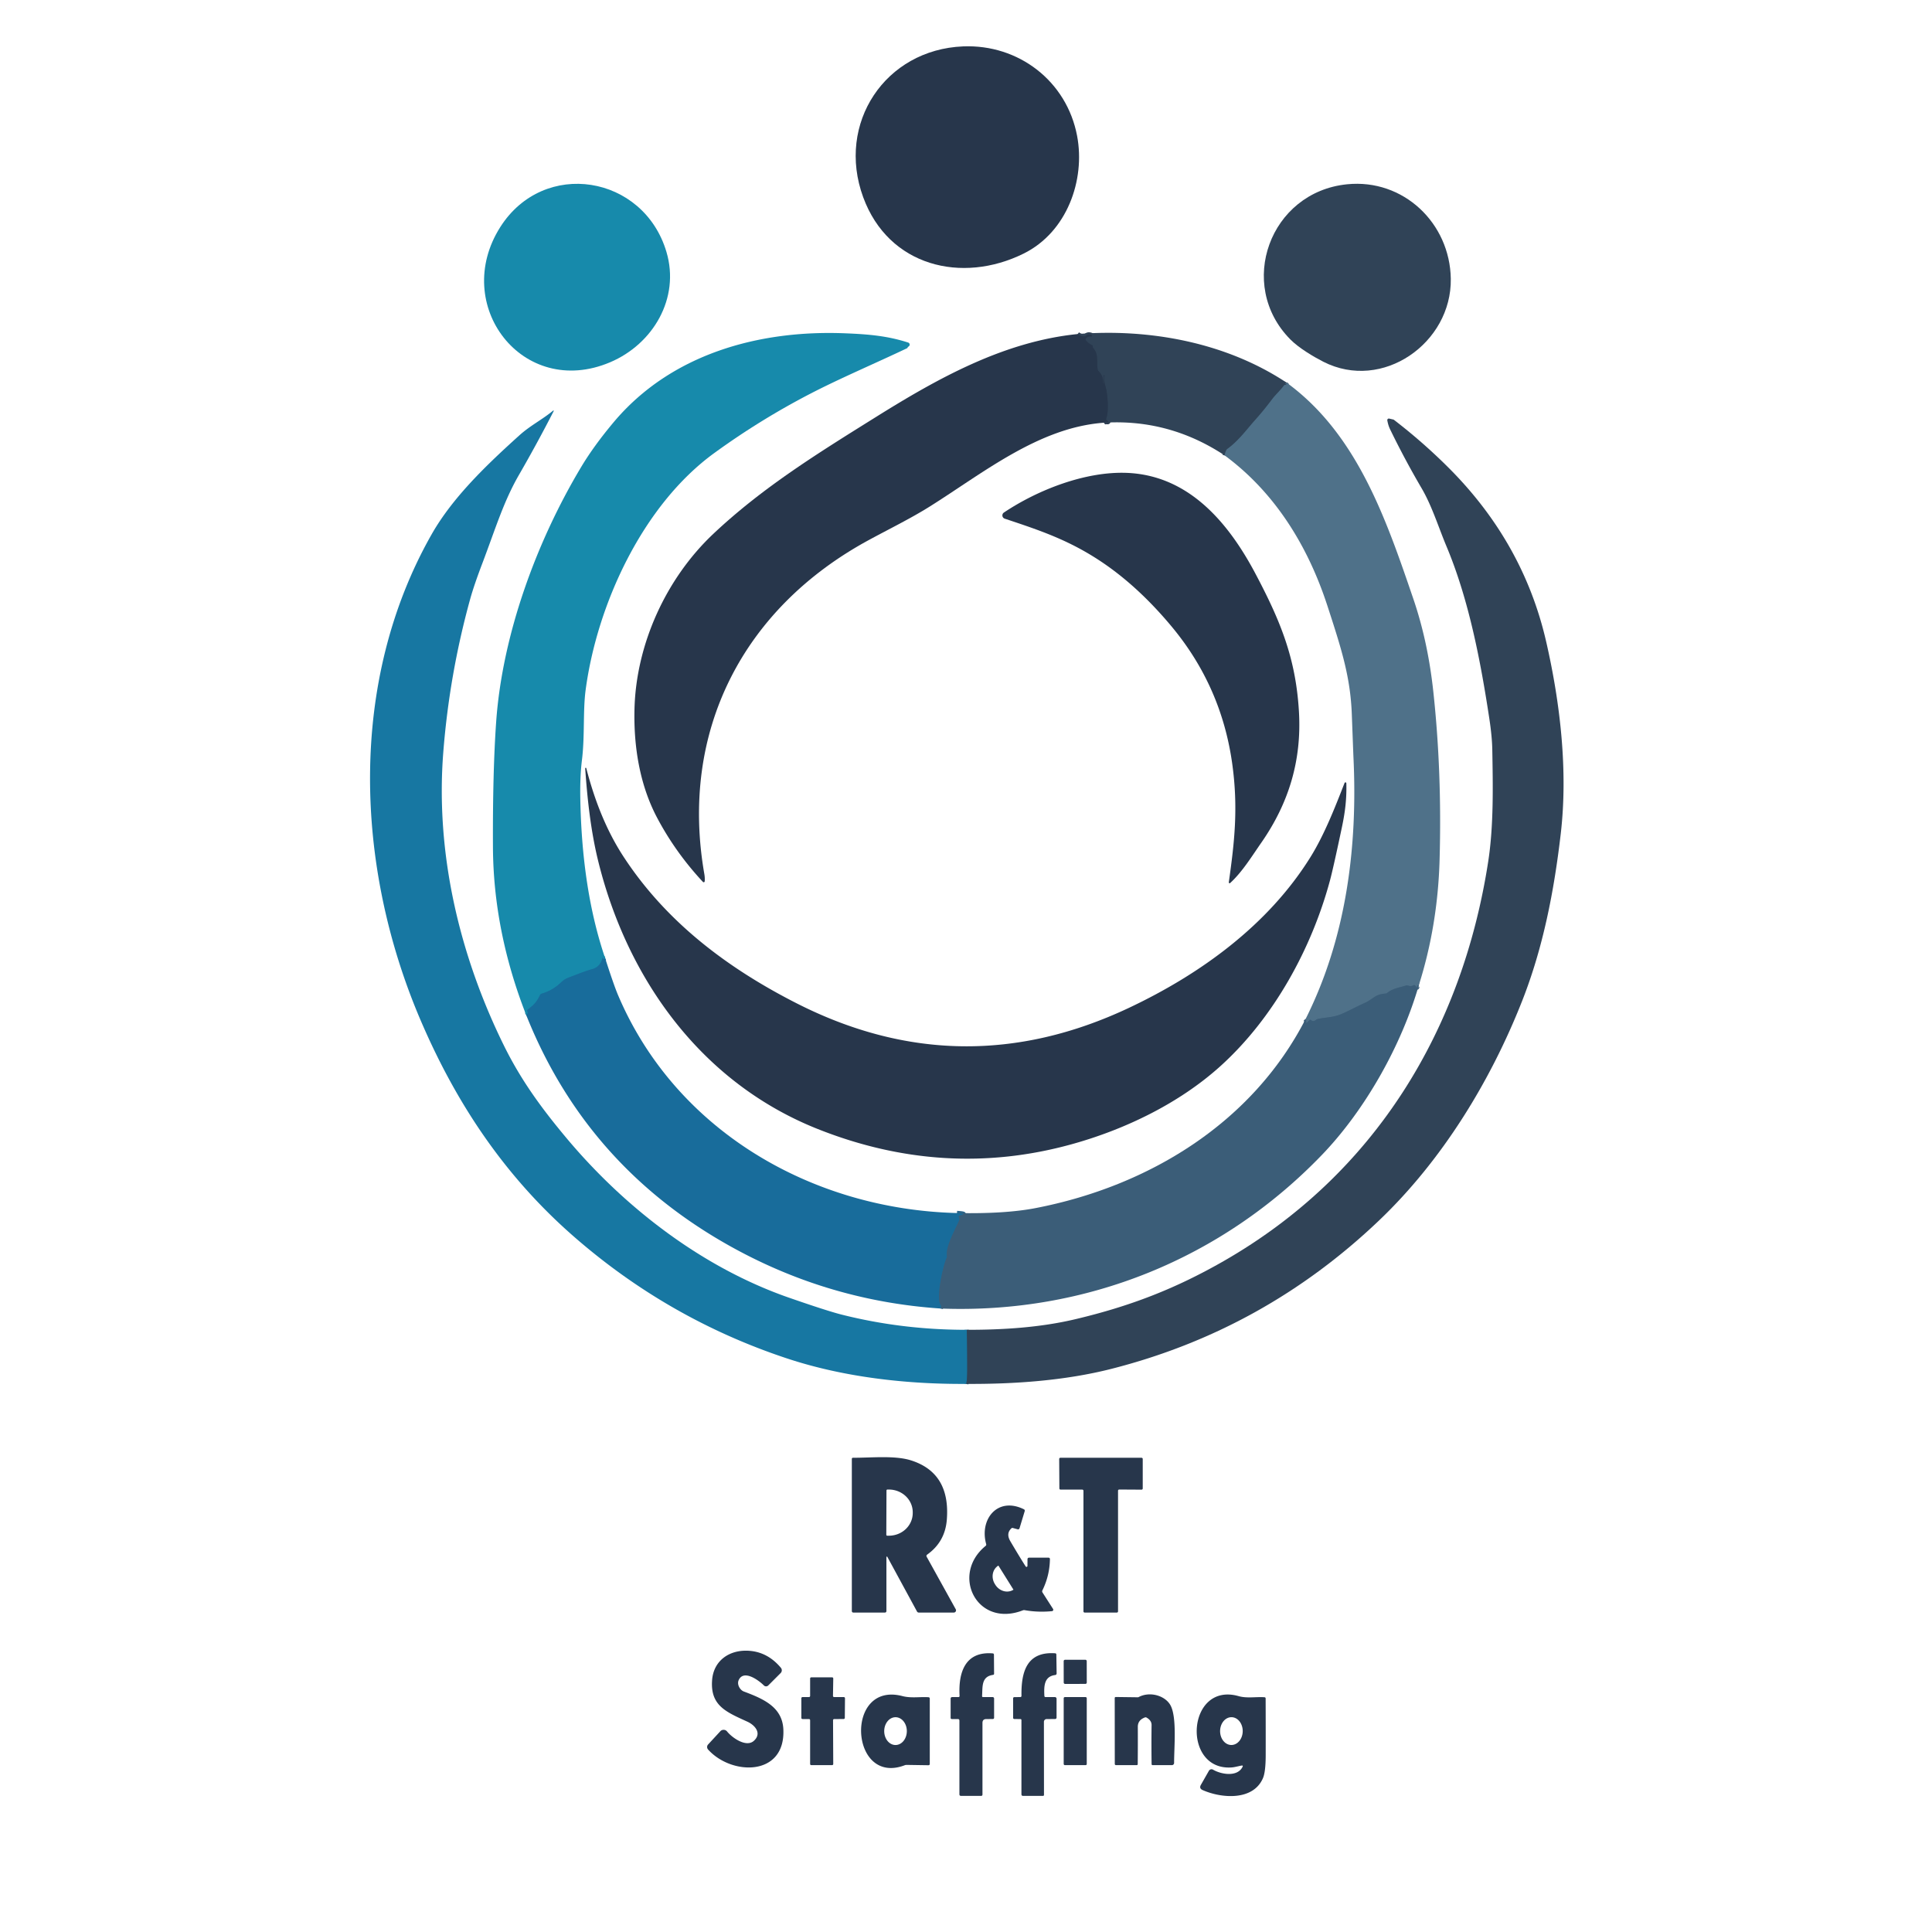 <svg xmlns="http://www.w3.org/2000/svg" viewBox="0.00 0.00 880.00 880.00"><g stroke-width="2.00" fill="none" stroke-linecap="butt"><path stroke="#405a70" d="  M 586.12 174.35  Q 586.02 174.58 585.73 174.65  Q 585.17 174.80 585.58 174.94  Q 585.81 175.02 585.95 175.16  Q 586.23 175.43 585.85 175.34  Q 585.50 175.26 585.25 175.31  Q 585.02 175.36 584.81 175.65  C 583.09 177.94 580.97 179.82 579.34 181.99  Q 575.57 187.03 571.37 191.71  C 568.11 195.36 564.14 200.84 559.00 204.53  Q 558.34 205.01 557.82 207.44"></path><path stroke="#2c3d51" d="  M 502.77 192.55  Q 503.27 192.16 504.30 192.25  Q 505.14 192.32 504.56 191.70  Q 504.37 191.49 504.11 191.37  Q 503.67 191.16 503.84 190.71  C 505.13 187.19 504.52 181.66 504.07 178.39  C 503.78 176.20 502.50 173.92 503.07 170.88  Q 503.08 170.80 503.01 170.81  Q 502.97 170.81 502.93 170.81  Q 502.76 170.82 502.76 171.00  L 502.74 174.69  Q 502.74 174.69 502.68 174.69  Q 502.65 174.68 502.62 174.68  Q 502.47 174.67 502.48 174.49  Q 502.65 171.29 500.42 169.09  A 1.57 1.52 18.3 0 1 499.97 168.23  C 499.42 164.65 500.54 161.54 497.92 158.48  Q 497.75 158.28 497.75 158.02  Q 497.75 157.86 497.73 157.69  Q 497.68 157.31 497.32 157.15  Q 495.68 156.40 494.58 154.99  Q 494.24 154.56 494.60 154.16  Q 495.56 153.07 497.01 153.28  A 0.34 0.34 0.0 0 0 497.19 152.63  Q 495.60 151.98 494.61 152.92  Q 494.28 153.23 493.84 153.22  Q 492.17 153.20 490.86 152.15"></path><path stroke="#456781" d="  M 646.25 448.77  Q 646.09 448.74 645.96 448.74  Q 645.52 448.74 645.51 449.17  Q 645.50 449.37 645.51 449.58  Q 645.52 449.95 645.27 449.67  L 644.63 448.92  Q 644.26 448.49 643.77 448.78  Q 642.72 449.41 641.43 448.93  A 1.72 1.69 45.5 0 0 640.35 448.91  C 637.61 449.76 634.17 450.29 631.93 452.21  A 1.53 1.53 0.0 0 1 631.03 452.57  C 626.40 452.80 625.40 455.14 621.58 456.84  C 617.78 458.52 614.40 460.47 610.67 462.02  C 607.41 463.37 603.91 463.38 600.36 464.09  Q 599.82 464.20 599.41 464.55  Q 598.20 465.58 597.04 464.58  Q 596.74 464.33 596.47 464.61  L 595.42 465.67  Q 594.91 466.19 594.96 465.46  Q 595.02 464.81 594.65 464.20"></path><path stroke="#2a658a" d="  M 435.89 552.52  Q 439.54 552.76 438.79 553.11  Q 438.02 553.47 437.14 553.66  Q 436.57 553.78 436.74 554.34  L 436.93 554.93  Q 437.08 555.42 436.88 555.89  C 435.07 560.12 430.73 567.62 431.30 572.05  A 1.72 1.66 54.3 0 1 431.16 573.00  C 429.52 576.62 426.20 591.46 428.55 594.52  A 0.85 0.84 -56.8 0 1 428.70 595.26  L 428.50 596.02"></path><path stroke="#187ba3" d="  M 275.63 436.41  Q 275.39 436.53 275.21 436.75  Q 274.94 437.08 274.81 436.68  L 274.69 436.31  A 0.12 0.12 0.0 0 0 274.46 436.32  Q 273.41 440.38 269.86 441.39  C 266.01 442.48 262.49 443.97 258.75 445.37  Q 257.06 446.01 255.46 447.55  Q 251.79 451.11 246.73 452.59  A 1.23 1.22 -84.7 0 0 245.98 453.22  C 244.18 456.79 243.47 457.37 240.40 459.83  Q 239.99 460.16 240.22 460.62  Q 240.71 461.60 239.65 462.28"></path><path stroke="#245d7d" d="  M 440.36 605.71  Q 440.57 615.00 440.55 624.18  Q 440.54 628.53 440.10 630.35"></path></g><path fill="#27364b" d="  M 393.16 89.80  C 380.85 56.16 403.20 22.58 438.69 21.13  C 463.96 20.10 485.89 36.94 490.61 61.91  C 494.42 82.08 485.97 105.72 466.30 115.48  C 438.14 129.44 404.71 121.34 393.16 89.80  Z"></path><path fill="#304357" d="  M 587.73 154.60  C 563.10 129.71 578.35 87.51 613.55 83.94  C 639.24 81.33 660.43 101.62 660.82 126.99  C 661.26 156.18 629.74 178.53 602.74 164.76  C 598.34 162.51 591.62 158.54 587.73 154.60  Z"></path><path fill="#178aab" d="  M 277.87 165.02  C 238.11 181.84 205.27 138.93 227.89 103.39  C 247.76 72.19 293.16 79.70 303.56 114.75  C 309.83 135.88 297.43 156.75 277.87 165.02  Z"></path><path fill="#304357" d="  M 586.12 174.35  Q 586.02 174.58 585.73 174.65  Q 585.17 174.80 585.58 174.94  Q 585.81 175.02 585.95 175.16  Q 586.23 175.43 585.85 175.34  Q 585.50 175.26 585.25 175.31  Q 585.02 175.36 584.81 175.65  C 583.09 177.94 580.97 179.82 579.34 181.99  Q 575.57 187.03 571.37 191.71  C 568.11 195.36 564.14 200.84 559.00 204.53  Q 558.34 205.01 557.82 207.44  Q 532.55 190.72 502.77 192.55  Q 503.27 192.16 504.30 192.25  Q 505.14 192.32 504.56 191.70  Q 504.37 191.49 504.11 191.37  Q 503.67 191.16 503.84 190.71  C 505.13 187.19 504.52 181.66 504.07 178.39  C 503.78 176.20 502.50 173.92 503.07 170.88  Q 503.08 170.80 503.01 170.81  Q 502.97 170.81 502.93 170.81  Q 502.76 170.82 502.76 171.00  L 502.74 174.69  Q 502.74 174.69 502.68 174.69  Q 502.65 174.68 502.62 174.68  Q 502.47 174.67 502.48 174.49  Q 502.65 171.29 500.42 169.09  A 1.57 1.52 18.3 0 1 499.97 168.23  C 499.42 164.65 500.54 161.54 497.92 158.48  Q 497.75 158.28 497.75 158.02  Q 497.75 157.86 497.73 157.69  Q 497.68 157.31 497.32 157.15  Q 495.68 156.40 494.58 154.99  Q 494.24 154.56 494.60 154.16  Q 495.56 153.07 497.01 153.28  A 0.34 0.34 0.0 0 0 497.19 152.63  Q 495.60 151.98 494.61 152.92  Q 494.28 153.23 493.84 153.22  Q 492.17 153.20 490.86 152.15  C 523.57 149.56 558.45 155.98 586.12 174.35  Z"></path><path fill="#178aab" d="  M 275.63 436.41  Q 275.39 436.53 275.21 436.75  Q 274.94 437.08 274.81 436.68  L 274.69 436.31  A 0.12 0.12 0.0 0 0 274.46 436.32  Q 273.41 440.38 269.86 441.39  C 266.01 442.48 262.49 443.97 258.75 445.37  Q 257.06 446.01 255.46 447.55  Q 251.79 451.11 246.73 452.59  A 1.23 1.22 -84.7 0 0 245.98 453.22  C 244.18 456.79 243.47 457.37 240.40 459.83  Q 239.99 460.16 240.22 460.62  Q 240.71 461.60 239.65 462.28  Q 224.70 424.00 224.53 385.74  Q 224.38 351.70 226.00 328.75  C 228.81 289.12 244.32 246.78 264.72 212.70  Q 270.50 203.05 279.52 192.30  C 305.59 161.26 345.64 150.20 385.11 151.82  C 395.75 152.25 404.33 153.01 413.66 156.03  A 1.00 0.99 -50.8 0 1 413.84 157.84  Q 413.46 158.06 413.39 158.35  A 0.36 0.34 85.3 0 1 413.20 158.59  C 398.53 165.57 382.60 172.33 369.13 179.31  Q 346.24 191.17 325.35 206.35  C 292.55 230.19 271.91 275.60 266.75 314.26  C 265.48 323.79 266.42 335.36 265.06 346.29  Q 264.14 353.70 264.32 363.74  C 264.77 388.55 267.84 413.51 275.63 436.41  Z"></path><path fill="#27364b" d="  M 490.86 152.15  Q 492.17 153.20 493.84 153.22  Q 494.28 153.23 494.61 152.92  Q 495.60 151.98 497.19 152.63  A 0.34 0.34 0.0 0 1 497.01 153.28  Q 495.56 153.07 494.60 154.16  Q 494.24 154.56 494.58 154.99  Q 495.68 156.40 497.32 157.15  Q 497.68 157.31 497.73 157.69  Q 497.75 157.86 497.75 158.02  Q 497.75 158.28 497.92 158.48  C 500.54 161.54 499.42 164.65 499.97 168.23  A 1.57 1.52 18.3 0 0 500.42 169.09  Q 502.65 171.29 502.48 174.49  Q 502.47 174.67 502.62 174.68  Q 502.65 174.68 502.68 174.69  Q 502.74 174.69 502.74 174.69  L 502.76 171.00  Q 502.76 170.82 502.93 170.81  Q 502.97 170.81 503.01 170.81  Q 503.08 170.80 503.07 170.88  C 502.50 173.92 503.78 176.20 504.07 178.39  C 504.52 181.66 505.13 187.19 503.84 190.71  Q 503.67 191.16 504.11 191.37  Q 504.37 191.49 504.56 191.70  Q 505.14 192.32 504.30 192.25  Q 503.27 192.16 502.77 192.55  C 473.09 194.70 447.60 215.62 423.32 230.82  C 414.74 236.19 404.90 241.00 395.70 246.00  C 338.55 277.00 309.46 332.96 320.81 398.08  Q 321.12 399.86 320.98 401.43  A 0.47 0.46 -64.1 0 1 320.18 401.71  Q 307.71 388.34 299.32 372.50  C 291.33 357.41 288.59 339.91 289.00 323.00  C 289.72 293.46 303.35 263.49 324.91 243.16  C 347.41 221.95 372.78 206.30 399.14 189.84  C 427.60 172.06 457.42 155.54 490.86 152.15  Z"></path><path fill="#4f7189" d="  M 586.12 174.35  C 618.25 197.82 631.40 236.63 643.75 272.75  Q 650.38 292.14 652.85 314.96  Q 656.84 351.73 655.71 391.74  Q 654.86 421.61 646.25 448.77  Q 646.09 448.74 645.96 448.74  Q 645.52 448.74 645.51 449.17  Q 645.50 449.37 645.51 449.58  Q 645.52 449.95 645.27 449.67  L 644.63 448.92  Q 644.26 448.49 643.77 448.78  Q 642.72 449.41 641.43 448.93  A 1.72 1.69 45.5 0 0 640.35 448.91  C 637.61 449.76 634.17 450.29 631.93 452.21  A 1.53 1.53 0.0 0 1 631.03 452.57  C 626.40 452.80 625.40 455.14 621.58 456.84  C 617.78 458.52 614.40 460.47 610.67 462.02  C 607.41 463.37 603.91 463.38 600.36 464.09  Q 599.82 464.20 599.41 464.55  Q 598.20 465.58 597.04 464.58  Q 596.74 464.33 596.47 464.61  L 595.42 465.67  Q 594.91 466.19 594.96 465.46  Q 595.02 464.81 594.65 464.20  C 613.28 427.14 618.47 385.57 616.46 344.53  Q 616.45 344.36 615.73 325.33  C 615.08 308.09 610.89 295.21 604.61 275.92  C 595.83 249.00 580.94 224.48 557.82 207.44  Q 558.34 205.01 559.00 204.53  C 564.14 200.84 568.11 195.36 571.37 191.71  Q 575.57 187.03 579.34 181.99  C 580.97 179.82 583.09 177.94 584.81 175.65  Q 585.02 175.36 585.25 175.31  Q 585.50 175.26 585.85 175.34  Q 586.23 175.43 585.95 175.16  Q 585.81 175.02 585.58 174.94  Q 585.17 174.80 585.73 174.65  Q 586.02 174.58 586.12 174.35  Z"></path><path fill="#1777a2" d="  M 440.36 605.71  Q 440.57 615.00 440.55 624.18  Q 440.54 628.53 440.10 630.35  C 412.81 630.53 384.13 627.28 358.27 618.68  Q 304.08 600.68 260.92 562.83  C 229.92 535.65 207.78 502.68 191.41 464.31  C 161.56 394.31 158.59 310.31 196.61 243.37  C 206.21 226.47 221.85 211.57 236.55 198.31  C 241.62 193.74 246.98 191.16 251.95 187.02  A 0.17 0.17 0.0 0 1 252.21 187.23  Q 244.68 201.92 236.43 216.22  C 229.35 228.49 225.80 240.51 219.75 256.46  Q 215.84 266.74 214.13 272.97  Q 204.66 307.29 201.90 342.81  C 198.35 388.32 209.05 434.46 229.28 475.73  C 237.24 491.99 246.74 504.87 257.85 518.17  C 284.50 550.08 320.00 577.40 359.44 591.10  Q 376.75 597.11 383.25 598.76  Q 410.86 605.74 440.36 605.71  Z"></path><path fill="#304357" d="  M 440.10 630.35  Q 440.54 628.53 440.55 624.18  Q 440.57 615.00 440.36 605.71  C 456.80 605.72 473.81 604.69 490.01 600.83  C 514.72 594.95 535.20 587.12 557.55 574.30  C 626.11 534.93 665.99 469.35 677.86 392.41  C 680.40 375.95 680.00 357.57 679.72 341.50  Q 679.61 335.52 678.39 327.47  C 674.44 301.38 669.08 273.21 658.84 248.81  C 655.20 240.14 652.28 230.52 647.53 222.40  Q 639.83 209.26 633.18 195.57  Q 632.30 193.77 631.90 191.48  A 0.72 0.71 -88.2 0 1 632.77 190.66  L 634.62 191.09  A 1.03 1.01 -18.8 0 1 634.95 191.25  Q 647.99 201.27 659.64 212.88  Q 693.88 247.01 704.26 292.26  C 710.69 320.29 714.24 351.07 710.90 379.77  C 707.87 405.82 702.90 431.63 693.24 456.10  C 678.75 492.81 656.72 528.67 628.15 555.90  Q 575.85 605.77 506.24 623.49  C 485.09 628.88 461.81 630.48 440.10 630.35  Z"></path><path fill="#27364b" d="  M 501.94 256.06  C 486.91 245.94 473.43 241.51 457.65 236.25  A 1.57 1.57 0.0 0 1 457.27 233.45  C 472.72 223.11 494.30 214.70 513.06 215.38  C 541.07 216.40 559.22 237.49 571.79 261.21  C 583.33 283.00 590.19 299.85 591.64 323.97  C 592.98 346.31 587.06 365.80 574.47 383.89  C 570.21 390.00 565.84 397.17 560.32 402.21  A 0.38 0.37 73.3 0 1 559.70 401.87  C 562.30 383.61 564.01 368.06 561.32 348.29  Q 556.48 312.76 533.65 285.36  Q 518.58 267.27 501.94 256.06  Z"></path><path fill="#27364b" d="  M 514.27 459.04  C 546.93 443.62 577.70 421.28 596.92 390.36  C 603.12 380.39 607.95 368.12 612.43 356.62  A 0.42 0.42 0.0 0 1 613.24 356.76  C 613.41 363.59 612.77 369.46 611.25 376.67  Q 607.29 395.43 605.79 401.01  C 597.51 431.77 580.36 463.47 555.96 485.54  C 537.15 502.55 512.49 514.43 488.23 521.16  C 449.10 532.02 410.42 529.32 372.55 514.28  C 319.65 493.27 285.79 446.22 272.47 392.21  C 269.15 378.75 267.52 364.09 266.55 349.98  A 0.25 0.25 0.0 0 1 267.04 349.90  C 270.71 364.08 275.97 377.90 284.02 390.22  C 303.44 419.94 331.26 440.90 362.73 456.93  Q 437.77 495.14 514.27 459.04  Z"></path><path fill="#186c9b" d="  M 275.63 436.41  Q 279.57 448.68 281.50 453.23  C 307.74 515.11 370.04 550.90 435.89 552.52  Q 439.54 552.76 438.79 553.11  Q 438.02 553.47 437.14 553.66  Q 436.57 553.78 436.74 554.34  L 436.93 554.93  Q 437.08 555.42 436.88 555.89  C 435.07 560.12 430.73 567.62 431.30 572.05  A 1.72 1.66 54.3 0 1 431.16 573.00  C 429.52 576.62 426.20 591.46 428.55 594.52  A 0.85 0.84 -56.8 0 1 428.70 595.26  L 428.50 596.02  Q 374.56 592.43 327.69 564.81  Q 266.02 528.47 239.65 462.28  Q 240.71 461.60 240.22 460.62  Q 239.99 460.16 240.40 459.83  C 243.47 457.37 244.18 456.79 245.98 453.22  A 1.23 1.22 -84.7 0 1 246.73 452.59  Q 251.79 451.11 255.46 447.55  Q 257.06 446.01 258.75 445.37  C 262.49 443.97 266.01 442.48 269.86 441.39  Q 273.41 440.38 274.46 436.32  A 0.12 0.12 0.0 0 1 274.69 436.31  L 274.81 436.68  Q 274.94 437.08 275.21 436.75  Q 275.39 436.53 275.63 436.41  Z"></path><path fill="#3b5d78" d="  M 646.25 448.77  C 638.38 476.05 621.90 505.48 602.14 526.02  C 556.62 573.34 494.63 598.55 428.50 596.02  L 428.70 595.26  A 0.85 0.84 -56.8 0 0 428.55 594.52  C 426.20 591.46 429.52 576.62 431.16 573.00  A 1.72 1.66 54.3 0 0 431.30 572.05  C 430.73 567.62 435.07 560.12 436.88 555.89  Q 437.08 555.42 436.93 554.93  L 436.74 554.34  Q 436.57 553.78 437.14 553.66  Q 438.02 553.47 438.79 553.11  Q 439.54 552.76 435.89 552.52  Q 457.76 552.97 471.75 550.26  C 523.20 540.30 570.35 511.54 594.65 464.20  Q 595.02 464.81 594.96 465.46  Q 594.91 466.19 595.42 465.67  L 596.47 464.61  Q 596.74 464.33 597.04 464.58  Q 598.20 465.58 599.41 464.55  Q 599.82 464.20 600.36 464.09  C 603.91 463.38 607.41 463.37 610.67 462.02  C 614.40 460.47 617.78 458.52 621.58 456.84  C 625.40 455.14 626.40 452.80 631.03 452.57  A 1.53 1.53 0.0 0 0 631.93 452.21  C 634.17 450.29 637.61 449.76 640.35 448.91  A 1.72 1.69 45.5 0 1 641.43 448.93  Q 642.72 449.41 643.77 448.78  Q 644.26 448.49 644.63 448.92  L 645.27 449.67  Q 645.52 449.95 645.51 449.58  Q 645.50 449.37 645.51 449.17  Q 645.52 448.74 645.96 448.74  Q 646.09 448.74 646.25 448.77  Z"></path><path fill="#27364b" d="  M 403.75 709.22  L 403.75 733.75  Q 403.75 734.50 403.00 734.50  L 388.75 734.50  Q 388.00 734.50 388.00 733.75  L 388.00 664.49  A 0.50 0.49 -89.4 0 1 388.50 663.99  C 396.56 664.04 407.44 662.85 414.81 665.14  Q 432.98 670.81 431.26 692.27  Q 430.45 702.29 422.36 708.07  Q 421.76 708.50 422.12 709.15  L 435.33 733.00  A 1.01 1.01 0.0 0 1 434.45 734.50  L 418.47 734.50  A 0.89 0.88 75.9 0 1 417.69 734.03  L 404.16 709.12  A 0.22 0.22 0.0 0 0 403.75 709.22  Z  M 403.78 678.89  L 403.70 699.07  A 0.42 0.42 0.0 0 0 404.12 699.49  L 404.86 699.49  A 10.84 10.33 0.2 0 0 415.74 689.20  L 415.74 688.84  A 10.84 10.33 0.2 0 0 404.94 678.47  L 404.20 678.47  A 0.42 0.42 0.0 0 0 403.78 678.89  Z"></path><path fill="#27364b" d="  M 492.96 678.50  L 483.07 678.50  A 0.54 0.54 0.0 0 1 482.53 677.96  L 482.45 664.54  A 0.54 0.54 0.0 0 1 482.99 664.00  L 519.96 664.00  A 0.54 0.54 0.0 0 1 520.50 664.54  L 520.50 677.98  A 0.54 0.54 0.0 0 1 519.96 678.52  L 509.79 678.46  A 0.54 0.54 0.0 0 0 509.25 679.00  L 509.25 733.96  A 0.54 0.54 0.0 0 1 508.71 734.50  L 494.04 734.50  A 0.54 0.54 0.0 0 1 493.50 733.96  L 493.50 679.04  A 0.54 0.54 0.0 0 0 492.96 678.50  Z"></path><path fill="#27364b" d="  M 467.99 713.26  L 468.01 710.15  A 0.66 0.66 0.0 0 1 468.67 709.50  L 477.53 709.50  Q 478.24 709.50 478.23 710.21  Q 478.09 717.70 474.80 724.39  Q 474.55 724.89 474.85 725.36  L 479.66 732.87  A 0.65 0.65 0.0 0 1 479.18 733.86  Q 472.91 734.49 466.73 733.41  Q 466.30 733.33 465.89 733.49  C 445.00 741.59 432.83 717.29 448.93 704.14  Q 449.33 703.81 449.19 703.32  C 446.02 691.92 454.45 681.55 466.40 687.47  A 0.69 0.68 21.9 0 1 466.75 688.28  L 464.38 696.11  A 0.69 0.68 -74.3 0 1 463.55 696.58  L 461.30 695.97  A 0.65 0.62 29.6 0 0 460.70 696.12  Q 458.11 698.48 460.22 702.05  Q 464.82 709.85 467.19 713.50  A 0.44 0.43 -61.5 0 0 467.99 713.26  Z  M 461.61 724.06  L 454.77 713.12  A 0.03 0.03 0.0 0 0 454.73 713.11  L 454.68 713.14  A 6.32 5.73 58.0 0 0 453.17 721.54  L 453.34 721.81  A 6.32 5.73 58.0 0 0 461.55 724.13  L 461.60 724.10  A 0.03 0.03 0.0 0 0 461.61 724.06  Z"></path><path fill="#27364b" d="  M 340.46 784.22  C 330.86 779.82 323.49 776.98 324.35 765.32  C 325.00 756.31 332.34 751.27 341.28 751.92  Q 349.74 752.54 355.69 759.67  A 1.77 1.77 0.0 0 1 355.58 762.05  L 349.93 767.70  A 1.41 1.41 0.0 0 1 347.93 767.69  C 345.72 765.46 338.72 760.19 336.44 765.32  C 335.58 767.26 337.06 769.80 338.81 770.46  C 347.79 773.82 356.36 777.55 356.81 787.73  C 357.77 809.18 333.29 808.85 322.52 796.88  A 1.71 1.70 45.5 0 1 322.54 794.58  L 328.10 788.56  A 2.04 2.03 47.1 0 1 331.19 788.68  C 333.40 791.45 339.87 796.10 343.38 792.92  C 347.19 789.46 343.78 785.74 340.46 784.22  Z"></path><path fill="#27364b" d="  M 437.07 772.42  C 436.50 762.03 439.42 752.08 452.14 753.09  Q 452.72 753.13 452.73 753.73  L 452.79 762.32  Q 452.80 762.82 452.30 762.89  C 446.87 763.66 447.61 768.40 447.32 772.49  Q 447.29 773.00 447.80 773.00  L 452.15 773.00  A 0.65 0.65 0.0 0 1 452.80 773.65  L 452.80 782.43  A 0.56 0.55 89.5 0 1 452.26 782.99  L 449.24 783.01  Q 447.50 783.02 447.50 784.76  L 447.50 817.37  Q 447.50 818.00 446.87 818.00  L 437.75 818.00  Q 437.00 818.00 437.00 817.25  L 437.00 783.75  Q 437.00 783.00 436.25 783.00  L 433.50 783.00  A 0.50 0.50 0.0 0 1 433.00 782.50  L 433.00 773.75  Q 433.00 773.00 433.75 773.00  L 436.51 773.00  Q 437.10 773.00 437.07 772.42  Z"></path><path fill="#27364b" d="  M 464.76 783.01  L 462.00 782.99  A 0.55 0.55 0.0 0 1 461.46 782.44  L 461.46 773.56  A 0.54 0.54 0.0 0 1 462.00 773.02  L 464.76 772.99  A 0.51 0.51 0.0 0 0 465.27 772.48  C 465.10 761.88 467.44 752.13 480.64 753.05  A 0.54 0.54 0.0 0 1 481.15 753.59  L 481.28 762.23  A 0.72 0.71 86.0 0 1 480.66 762.95  C 475.55 763.56 475.47 768.02 475.70 772.45  Q 475.73 773.00 476.28 773.00  L 480.50 773.00  A 0.75 0.75 0.0 0 1 481.25 773.75  L 481.25 782.34  A 0.66 0.65 -0.4 0 1 480.60 782.99  L 476.74 783.01  A 1.25 1.25 0.0 0 0 475.49 784.26  L 475.52 817.52  Q 475.52 818.00 475.04 818.00  L 466.00 818.00  Q 465.25 818.00 465.25 817.25  L 465.25 783.51  Q 465.25 783.01 464.76 783.01  Z"></path><rect fill="#27364b" x="-5.25" y="-5.50" transform="translate(489.75,761.50) rotate(-0.1)" width="10.50" height="11.00" rx="0.59"></rect><path fill="#27364b" d="  M 379.44 783.54  L 379.53 803.47  A 0.53 0.53 0.0 0 1 379.00 804.00  L 369.53 804.00  A 0.53 0.53 0.0 0 1 369.00 803.47  L 369.00 783.53  A 0.53 0.53 0.0 0 0 368.47 783.00  L 365.53 783.00  A 0.53 0.53 0.0 0 1 365.00 782.47  L 365.00 773.53  A 0.53 0.53 0.0 0 1 365.53 773.00  L 368.47 773.00  A 0.53 0.53 0.0 0 0 369.00 772.47  L 369.00 764.53  A 0.53 0.53 0.0 0 1 369.53 764.00  L 379.01 764.00  A 0.53 0.53 0.0 0 1 379.54 764.54  L 379.41 772.46  A 0.53 0.53 0.0 0 0 379.94 773.00  L 384.35 773.00  A 0.53 0.53 0.0 0 1 384.88 773.54  L 384.80 782.47  A 0.53 0.53 0.0 0 1 384.27 782.99  L 379.97 783.01  A 0.53 0.53 0.0 0 0 379.44 783.54  Z"></path><path fill="#27364b" d="  M 412.07 804.05  C 387.01 813.58 384.57 765.63 411.06 772.55  C 414.97 773.57 418.88 772.82 422.88 773.06  Q 423.50 773.10 423.50 773.72  L 423.50 803.40  Q 423.50 804.05 422.85 804.04  L 412.96 803.89  Q 412.50 803.88 412.07 804.05  Z  M 407.889 794.83  A 6.33 5.15 90.1 0 0 413.05 788.509  A 6.33 5.15 90.1 0 0 407.911 782.17  A 6.33 5.15 90.1 0 0 402.75 788.491  A 6.33 5.15 90.1 0 0 407.889 794.83  Z"></path><path fill="#27364b" d="  M 521.49 782.27  Q 518.25 783.48 518.26 786.52  Q 518.30 794.93 518.22 803.49  Q 518.22 804.00 517.71 804.00  L 508.39 804.00  Q 507.77 804.00 507.77 803.39  L 507.74 773.48  Q 507.74 772.95 508.27 772.96  L 518.28 773.09  A 0.61 0.55 -54.5 0 0 518.59 773.02  C 523.83 770.22 530.78 772.39 533.15 776.76  C 536.12 782.25 534.77 795.90 534.79 802.98  A 1.02 1.01 -0.3 0 1 533.77 804.00  L 525.04 804.00  Q 524.55 804.00 524.54 803.50  Q 524.41 794.57 524.53 785.76  Q 524.56 783.65 522.23 782.33  Q 521.88 782.12 521.49 782.27  Z"></path><path fill="#27364b" d="  M 565.48 804.20  C 563.84 804.50 562.38 804.96 560.89 805.05  C 538.11 806.52 540.60 765.90 564.19 772.57  C 567.95 773.64 572.06 772.81 575.94 773.07  Q 576.48 773.11 576.48 773.65  Q 576.53 786.52 576.51 799.36  Q 576.50 807.10 575.24 809.97  C 570.72 820.36 556.28 819.12 547.78 815.35  Q 546.08 814.59 546.99 812.98  L 550.64 806.57  A 1.38 1.37 29.7 0 1 552.52 806.06  C 556.20 808.21 563.55 809.53 565.94 804.82  Q 566.34 804.04 565.48 804.20  Z  M 560.846 794.82  A 6.33 5.15 90.4 0 0 566.04 788.526  A 6.33 5.15 90.4 0 0 560.934 782.16  A 6.33 5.15 90.4 0 0 555.74 788.454  A 6.33 5.15 90.4 0 0 560.846 794.82  Z"></path><rect fill="#27364b" x="484.50" y="773.00" width="10.50" height="31.00" rx="0.51"></rect></svg>